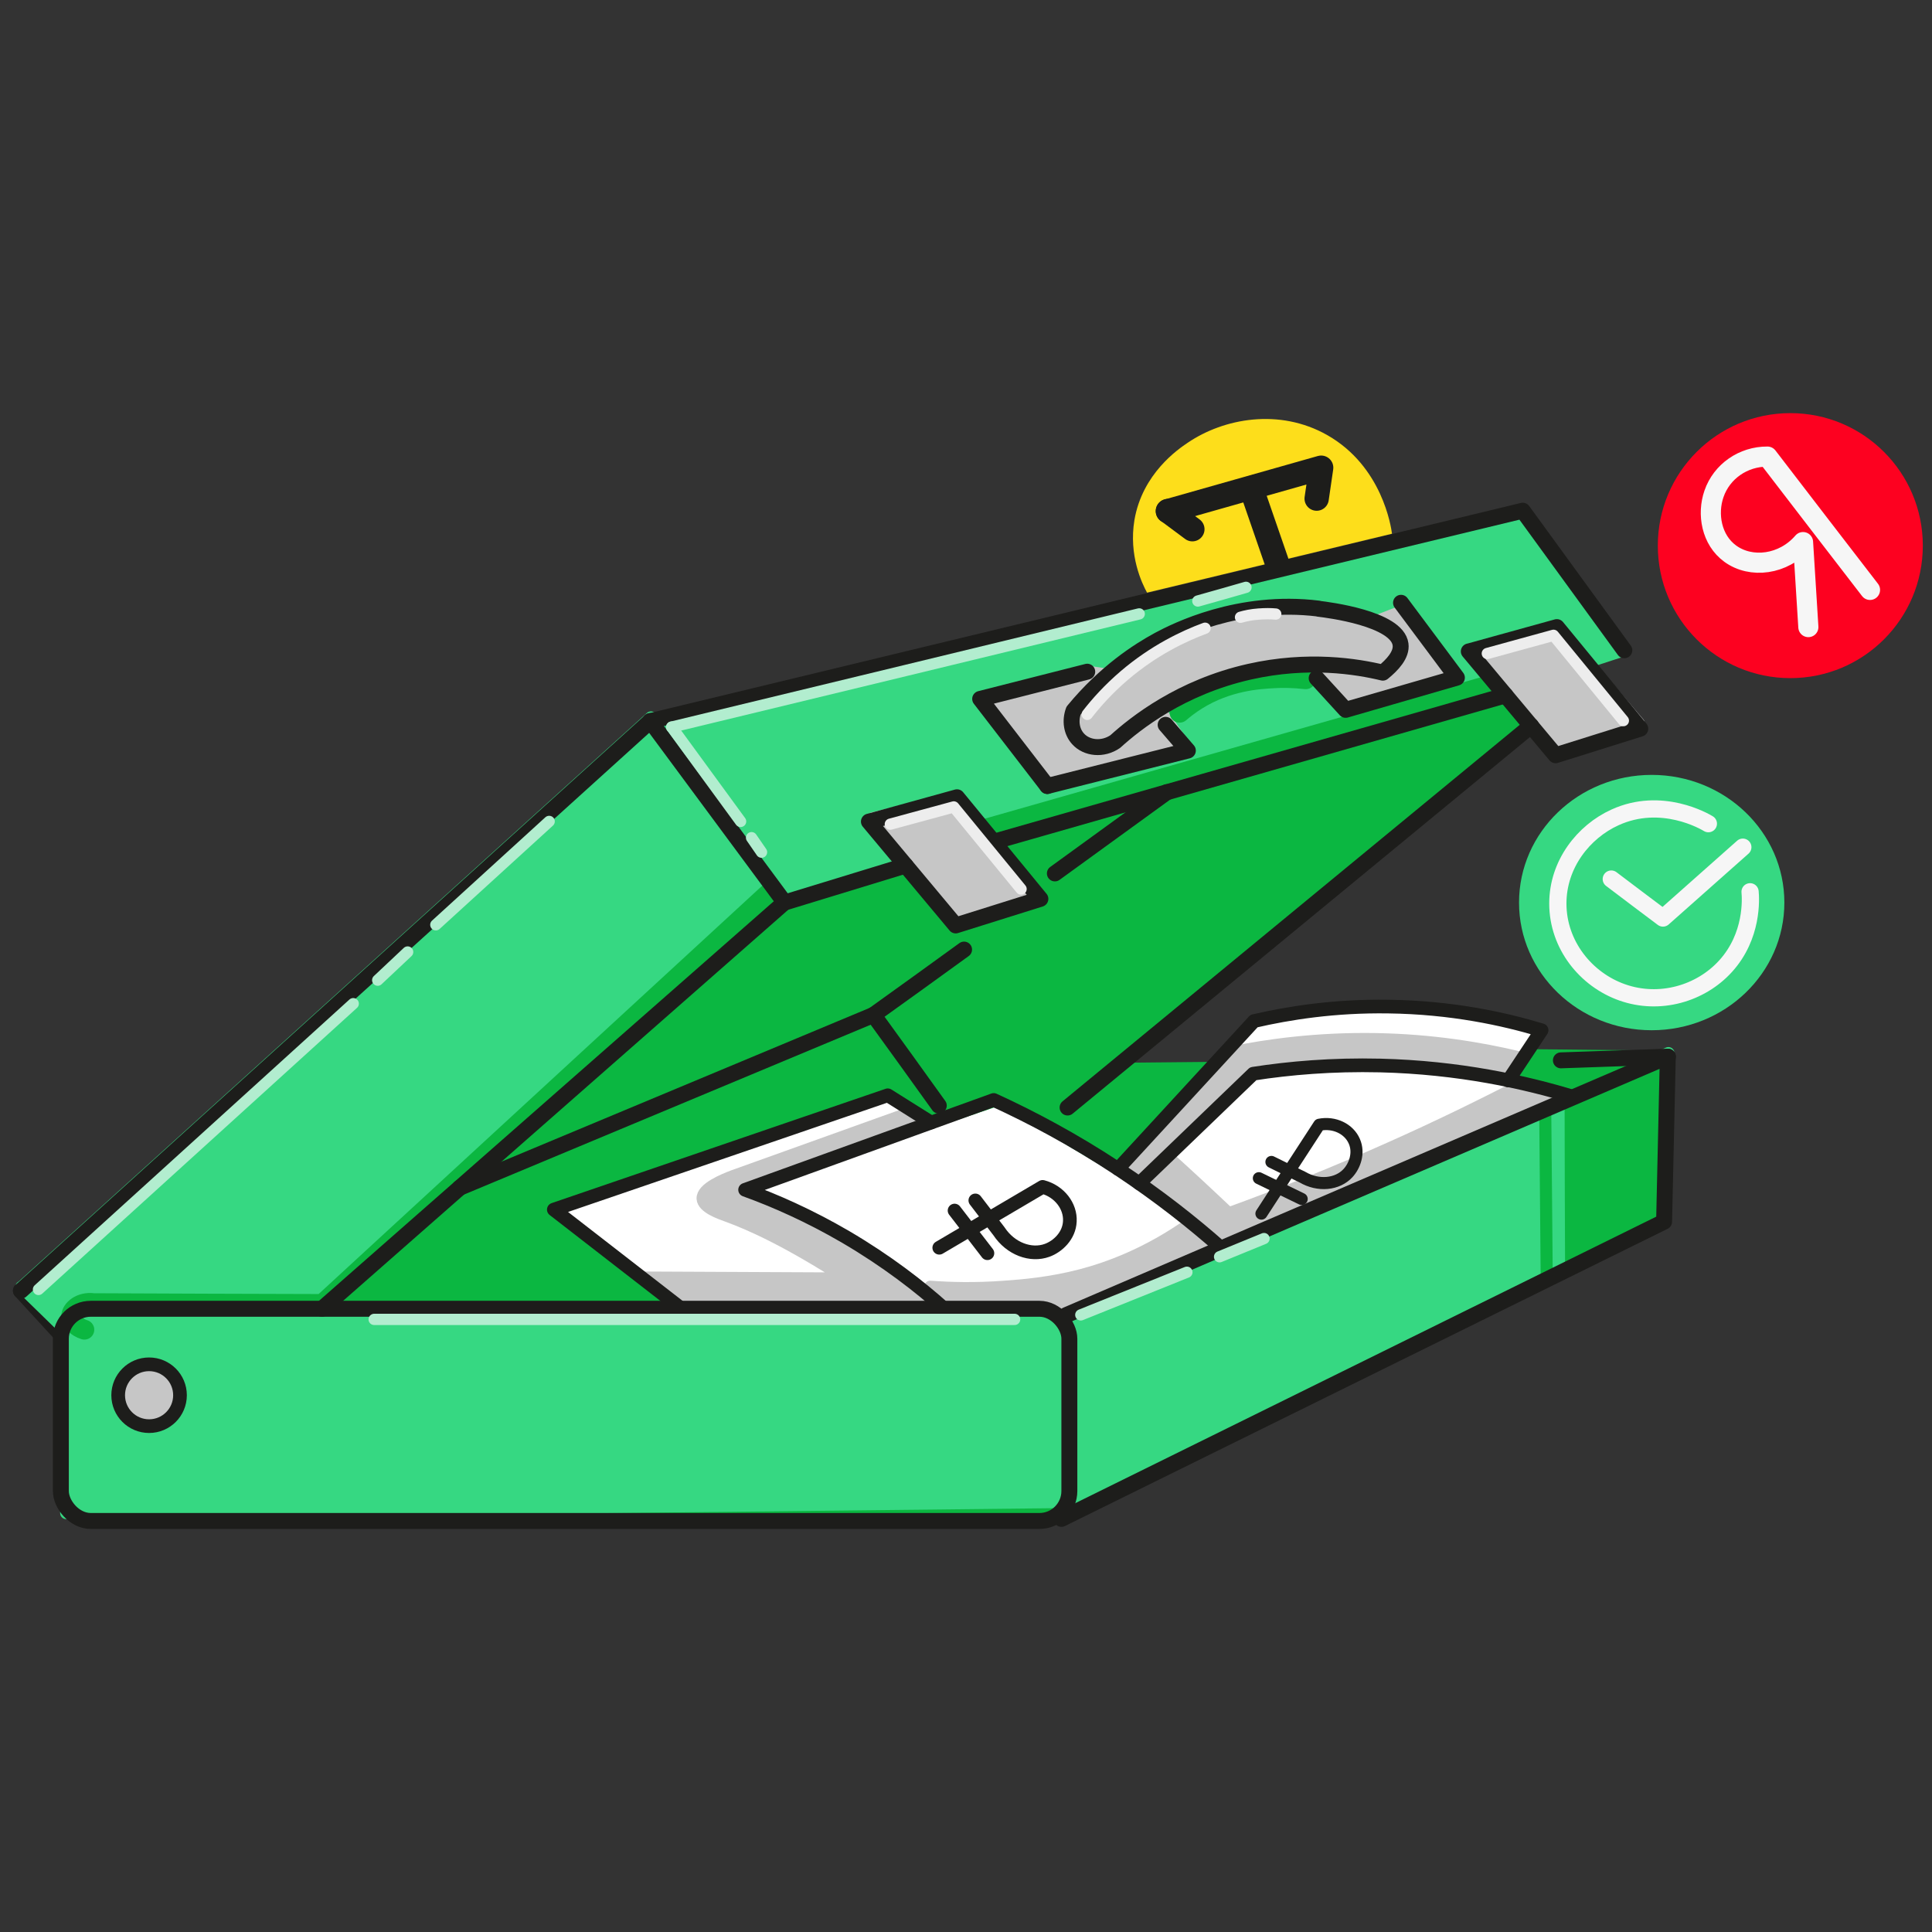 <?xml version="1.0" encoding="UTF-8"?>
<svg id="_Слой_4" data-name="Слой 4" xmlns="http://www.w3.org/2000/svg" viewBox="0 0 120 120">
  <rect x="0" y="0" width="120" height="120" fill="#333333" stroke="none"/>
  <defs>
    <style>
      .cls-1 {
        stroke: #b2edcf;
      }

      .cls-1, .cls-2, .cls-3, .cls-4, .cls-5, .cls-6, .cls-7, .cls-8, .cls-9, .cls-10, .cls-11, .cls-12, .cls-13, .cls-14, .cls-15, .cls-16, .cls-17 {
        stroke-linecap: round;
      }

      .cls-1, .cls-2, .cls-3, .cls-4, .cls-5, .cls-6, .cls-7, .cls-8, .cls-10, .cls-11, .cls-12, .cls-13, .cls-14 {
        fill: none;
      }

      .cls-1, .cls-3, .cls-4, .cls-5, .cls-6, .cls-7, .cls-9, .cls-10, .cls-11, .cls-12, .cls-13, .cls-14, .cls-15, .cls-16, .cls-17 {
        stroke-linejoin: round;
      }

      .cls-1, .cls-7 {
        stroke-width: .7px;
      }

      .cls-18 {
        fill: #fff;
      }

      .cls-2, .cls-6, .cls-10, .cls-11, .cls-13 {
        stroke: #1d1d1b;
      }

      .cls-2, .cls-8 {
        stroke-miterlimit: 10;
      }

      .cls-2, .cls-11 {
        stroke-width: .99px;
      }

      .cls-19, .cls-16 {
        fill: #36d882;
      }

      .cls-3, .cls-8 {
        stroke-width: 1.07px;
      }

      .cls-3, .cls-8, .cls-14 {
        stroke: #f6f6f6;
      }

      .cls-4 {
        stroke-width: 1.23px;
      }

      .cls-4, .cls-5, .cls-9, .cls-12, .cls-15 {
        stroke: #0bb741;
      }

      .cls-5 {
        stroke-width: 1.25px;
      }

      .cls-6 {
        stroke-width: 1.51px;
      }

      .cls-7 {
        stroke: #ededed;
      }

      .cls-9, .cls-10, .cls-12, .cls-16, .cls-17 {
        stroke-width: .75px;
      }

      .cls-9, .cls-15 {
        fill: #0bb741;
      }

      .cls-13 {
        stroke-width: .85px;
      }

      .cls-14 {
        stroke-width: 1.25px;
      }

      .cls-15 {
        stroke-width: .7px;
      }

      .cls-16 {
        stroke: #36d882;
      }

      .cls-20 {
        fill: #fdde1b;
      }

      .cls-17 {
        fill: #c6c6c6;
        stroke: #c6c6c6;
      }

      .cls-21 {
        fill: #fd0120;
      }
    </style>
  </defs>
  <path class="cls-5" d="M4.42,93.62c20.51-.03,41.02-.06,61.52-.09"/>
  <path class="cls-11" d="M3.78,82.87c-.83-.9-1.65-1.8-2.48-2.7"/>
  <g>
    <path class="cls-18" d="M42.34,81.29c-2.65-2.05-5.3-4.11-7.94-6.16,6.91-2.37,13.82-4.73,20.74-7.1,.75,.62,1.51,1.23,2.26,1.85,1.36-.49,2.73-.98,4.09-1.48,2.65,1.4,5.31,2.8,7.96,4.19,2.88-3.08,5.77-6.15,8.65-9.23,2.21-.5,5.21-.95,8.76-.84,3.65,.11,6.69,.79,8.91,1.45-.59,1.06-1.19,2.12-1.78,3.18,1.26,.33,2.52,.66,3.79,.98-10.38,4.59-20.76,9.18-31.15,13.77-8.09-.21-16.19-.41-24.28-.62Z"/>
    <path class="cls-16" d="M1.34,79.94c13.03-11.79,26.06-23.58,39.09-35.38,2.78,3.76,5.56,7.51,8.34,11.27-9.58,8.41-19.15,16.82-28.73,25.24,15.41,.13,30.82,.26,46.23,.39,12.45-5.35,24.91-10.7,37.36-16.05-.08,3.42-.15,6.83-.23,10.25-12.32,5.88-24.64,11.75-36.95,17.63-20.78,.23-41.56,.46-62.34,.69,.08-3.7,.17-7.39,.25-11.09-1.01-.99-2.02-1.97-3.03-2.96Z"/>
    <path class="cls-16" d="M56.25,53.75l-7.52,2.3c-2.78-3.76-5.56-7.51-8.34-11.27,18.06-4.36,36.13-8.71,54.19-13.07,2.1,2.89,4.21,5.78,6.31,8.67-.68,.22-1.36,.44-2.03,.66-.65-.7-1.3-1.4-1.95-2.1-1.8,.5-3.61,1-5.41,1.5,.67,.91,1.34,1.82,2.02,2.73-10.54,2.9-21.08,5.79-31.61,8.69-.75-1-1.5-2-2.25-3-1.8,.65-3.61,1.3-5.41,1.95l2.01,2.93Z"/>
    <path class="cls-9" d="M41.87,80.93c-7.05,.12-14.09,.25-21.14,.37,9.33-8.41,18.67-16.83,28-25.24l7.52-2.3c1.04,1.24,2.07,2.48,3.11,3.72,1.75-.55,3.5-1.1,5.26-1.65-.96-1.07-1.91-2.14-2.87-3.21,10.59-3.15,21.18-6.29,31.76-9.44,.53,.63,1.05,1.26,1.58,1.89-8.63,7.11-17.26,14.22-25.89,21.32,2-.02,4-.04,6-.06-1.92,2.09-3.84,4.17-5.76,6.26-2.41-1.45-4.83-2.9-7.24-4.35-1.46,.49-2.92,.99-4.38,1.48-.84-.74-1.68-1.49-2.53-2.23-7.06,2.5-14.12,5.01-21.18,7.51,2.59,1.97,5.18,3.95,7.77,5.92Z"/>
    <path class="cls-9" d="M95.1,65.54c2.83,.03,5.66,.06,8.49,.09-1.94,.84-3.89,1.67-5.83,2.51l-4.07-1.05,1.41-1.55Z"/>
    <path class="cls-17" d="M91.5,40.45c1.73-.5,3.47-1,5.2-1.5,1.7,1.99,3.39,3.99,5.09,5.98l-4.94,1.91c-1.78-2.13-3.56-4.26-5.35-6.39Z"/>
    <path class="cls-17" d="M54.24,50.82c1.73-.43,3.47-.86,5.2-1.3,1.68,2,3.37,4,5.05,6l-5.12,1.95c-1.65-2-3.31-4.01-4.96-6.01-.05-.22-.11-.43-.16-.65Z"/>
    <path class="cls-17" d="M71.98,44.02c.6,.87,1.2,1.73,1.8,2.6-2.84,.72-5.69,1.43-8.53,2.15-1.35-1.81-2.69-3.63-4.04-5.44,2.11-.54,4.21-1.07,6.32-1.61,.44,.06,.88,.13,1.32,.19,.9-.78,2.26-1.81,4.12-2.66,3.15-1.45,5.9-1.55,6.84-1.56,2.34-.02,4.26,.46,5.6,.93,.64-.25,1.29-.5,1.93-.75,.92,1.24,1.85,2.48,2.77,3.71-2.04,.79-4.08,1.59-6.11,2.38-.85-.88-1.7-1.76-2.56-2.64-1.04,.01-2.26,.11-3.61,.39-2.53,.53-4.51,1.49-5.86,2.3Z"/>
    <path class="cls-17" d="M39.84,79.35c4.23,.02,8.47,.04,12.7,.06-3.54-2.28-5.86-3.34-7.38-3.89-.44-.16-1.49-.52-1.52-1.07-.03-.64,1.31-1.18,1.92-1.41,3.73-1.34,7.45-2.67,11.18-4.01,.36,.23,.73,.46,1.09,.69-3.92,1.41-7.84,2.82-11.76,4.22,2.09,.67,3.8,1.44,5.09,2.1,.49,.25,2.69,1.4,5.3,3.39,.77,.59,1.39,1.11,1.83,1.49-5.31,.12-10.62,.24-15.93,.36-.83-.65-1.67-1.29-2.5-1.94Z"/>
    <path class="cls-17" d="M72.5,71.82c.63,.57,1.26,1.15,1.9,1.74,.65,.6,1.29,1.21,1.92,1.8,3.19-1.16,6.55-2.5,10.03-4.06,2.92-1.3,5.67-2.64,8.25-3.98,.86,.35,1.73,.71,2.59,1.06-7.1,3.05-14.2,6.1-21.31,9.15-1.65-1.41-3.29-2.81-4.94-4.22,.52-.5,1.04-1,1.56-1.5Z"/>
    <path class="cls-17" d="M76.37,65.39c2.39-.49,5.48-.91,9.07-.85,3.53,.06,6.55,.57,8.9,1.13-.22,.47-.44,.95-.66,1.42-2.31-.48-5.16-.88-8.42-.93-2.82-.04-5.33,.19-7.44,.52-2.3,2.21-4.6,4.42-6.89,6.63-.44-.31-.88-.61-1.32-.92,2.25-2.34,4.5-4.68,6.75-7.01Z"/>
    <path class="cls-17" d="M57.78,79.92c1.18,.09,2.76,.14,4.62,0,1.14-.08,2.84-.22,4.79-.73,1.58-.42,4.05-1.28,6.76-3.21,.64,.52,1.29,1.04,1.93,1.56-3.22,1.38-6.43,2.76-9.65,4.14-.51-.17-1.02-.35-1.52-.52-2.01,.04-4.02,.09-6.03,.13-.3-.46-.6-.91-.9-1.37Z"/>
    <path class="cls-15" d="M102.93,65.63c-1.8,.86-3.6,1.71-5.4,2.57,0,3.54,.02,7.09,.03,10.63,1.8-1.06,3.61-2.11,5.41-3.17-.01-3.34-.03-6.69-.04-10.03Z"/>
    <path class="cls-12" d="M95.98,69.27c.03,3.37,.06,6.73,.09,10.1"/>
    <path class="cls-4" d="M5.24,82.59c-.48-.15-.83-.51-.82-.83,0-.42,.58-.93,1.39-.82,4.74,.02,9.48,.04,14.22,.05,9.22-8.49,18.45-16.98,27.67-25.47"/>
    <path class="cls-5" d="M73.27,44.26c.23-.2,.59-.49,1.07-.79,1.9-1.18,3.81-1.3,4.79-1.35,.48-.03,1.15-.03,1.97,.06"/>
    <path class="cls-5" d="M61.27,51.47c10.35-2.95,20.7-5.9,31.05-8.85"/>
    <rect class="cls-2" x="3.78" y="81.29" width="62.64" height="13.18" rx="1.86" ry="1.86"/>
    <path class="cls-11" d="M1.3,80.17c13.03-11.79,26.06-23.58,39.09-35.38,18.06-4.36,36.13-8.71,54.19-13.07,2.1,2.89,4.21,5.78,6.31,8.67"/>
    <path class="cls-11" d="M20,81.29c9.58-8.41,19.15-16.82,28.73-25.24-2.78-3.76-5.56-7.51-8.34-11.27"/>
    <path class="cls-11" d="M66.23,81.68c12.45-5.35,24.91-10.7,37.36-16.05-.08,3.42-.15,6.83-.23,10.25-12.48,6.15-24.95,12.31-37.43,18.46"/>
    <path class="cls-11" d="M53.97,51.03c1.8,2.15,3.59,4.3,5.39,6.45,1.75-.55,3.5-1.1,5.26-1.65-1.73-2.1-3.45-4.21-5.18-6.31l-5.46,1.51Z"/>
    <path class="cls-11" d="M91.23,40.46c1.8,2.15,3.59,4.3,5.39,6.45,1.75-.55,3.5-1.1,5.26-1.65-1.73-2.1-3.45-4.21-5.18-6.31l-5.46,1.51Z"/>
    <path class="cls-11" d="M48.73,56.06l7.52-2.3"/>
    <path class="cls-11" d="M61.91,52.23c10.53-3.01,21.07-6.03,31.6-9.04"/>
    <path class="cls-11" d="M28.56,73.77c8.56-3.58,17.13-7.15,25.69-10.73,1.88-1.35,3.76-2.7,5.63-4.06"/>
    <path class="cls-11" d="M66.31,68.79c9.6-7.9,19.19-15.81,28.79-23.71"/>
    <path class="cls-11" d="M65.52,54.25c2.32-1.68,4.64-3.37,6.96-5.05"/>
    <path class="cls-11" d="M58.31,68.67c-1.35-1.88-2.7-3.76-4.06-5.63"/>
    <path class="cls-11" d="M96.95,65.86c2.22-.08,4.43-.15,6.65-.23"/>
    <path class="cls-11" d="M65.05,48.82c2.91-.73,5.82-1.47,8.73-2.2-.46-.53-.92-1.07-1.38-1.6"/>
    <path class="cls-11" d="M67.53,41.72c-2.22,.56-4.43,1.13-6.65,1.69,1.39,1.8,2.78,3.61,4.17,5.41"/>
    <path class="cls-11" d="M87.02,37.44c1.16,1.55,2.31,3.1,3.47,4.65-2.3,.67-4.6,1.33-6.91,2-.6-.66-1.2-1.31-1.8-1.97"/>
    <path class="cls-11" d="M81.89,37.8c-4.95-.61-8.9,1.4-9.91,1.94-1.29,.7-3.34,2.02-5.3,4.4-.23,.62-.13,1.3,.28,1.75,.54,.6,1.54,.7,2.31,.17,1.26-1.14,4.07-3.38,8.34-4.34,3.64-.82,6.67-.33,8.28,.06,.58-.47,1.19-1.11,1.1-1.76-.22-1.61-4.52-2.14-5.1-2.21Z"/>
    <path class="cls-13" d="M75.88,77.54c-1.78-1.58-3.92-3.27-6.44-4.94-2.77-1.83-5.4-3.22-7.72-4.28-5.15,1.86-10.29,3.72-15.44,5.58,1.83,.66,3.97,1.6,6.25,2.93,2.54,1.49,4.58,3.07,6.14,4.47"/>
    <path class="cls-13" d="M42.34,81.29c-2.65-2.05-5.3-4.11-7.94-6.16,6.91-2.37,13.82-4.73,20.74-7.1,.9,.56,1.79,1.13,2.69,1.69"/>
    <path class="cls-13" d="M70.76,73.5c2.36-2.27,4.72-4.54,7.08-6.81,2.25-.35,4.91-.58,7.89-.51,4.87,.12,8.97,1.02,12.04,1.96"/>
    <path class="cls-13" d="M69.44,72.6c2.82-3.06,5.63-6.12,8.45-9.18,2.16-.5,5-.95,8.34-.9,3.92,.05,7.18,.76,9.52,1.47-.69,1.04-1.38,2.08-2.07,3.12"/>
    <path class="cls-13" d="M58.34,77.5c2.14-1.26,4.28-2.52,6.42-3.78,1.05,.28,1.74,1.2,1.69,2.14-.04,.9-.75,1.56-1.41,1.8-1.01,.37-2.27-.09-2.99-1.18-.49-.64-.98-1.28-1.47-1.92"/>
    <path class="cls-13" d="M59.29,75.19c.68,.88,1.36,1.77,2.04,2.65"/>
    <path class="cls-10" d="M78.35,75.38c1.2-1.84,2.39-3.68,3.59-5.52,.94-.19,1.85,.26,2.18,1.03,.32,.73,.02,1.53-.4,1.98-.65,.7-1.83,.83-2.83,.24-.64-.31-1.28-.62-1.92-.94"/>
    <path class="cls-10" d="M78.19,73.18c.89,.43,1.77,.86,2.66,1.29"/>
    <path class="cls-1" d="M41.72,45.16c9.68-2.34,19.36-4.68,29.04-7.03"/>
    <path class="cls-1" d="M46,51.02l-4.28-5.86"/>
    <path class="cls-1" d="M47.3,52.93c-.21-.3-.41-.6-.62-.9"/>
    <path class="cls-1" d="M2.39,80.09c6.52-5.92,13.03-11.83,19.55-17.75"/>
    <path class="cls-1" d="M23.46,60.88l1.86-1.75"/>
    <path class="cls-1" d="M27.07,57.44c2.35-2.14,4.7-4.28,7.04-6.42"/>
    <path class="cls-1" d="M23.24,81.95H63.02"/>
    <path class="cls-1" d="M67.13,81.67c2.2-.88,4.4-1.77,6.59-2.65"/>
    <path class="cls-1" d="M75.75,78.06c.92-.38,1.84-.75,2.76-1.13"/>
    <path class="cls-7" d="M55.3,51.19c1.31-.36,2.63-.71,3.94-1.07,1.39,1.7,2.79,3.4,4.18,5.1"/>
    <path class="cls-7" d="M92.38,40.59c1.37-.38,2.74-.75,4.11-1.13,1.45,1.77,2.89,3.53,4.34,5.3"/>
    <path class="cls-7" d="M67.53,44.37c.58-.75,1.34-1.59,2.31-2.42,1.83-1.56,3.68-2.44,5.01-2.93"/>
    <path class="cls-7" d="M77.05,38.34c.31-.09,.69-.17,1.13-.2,.4-.03,.76-.03,1.06,0"/>
    <g>
      <ellipse class="cls-19" cx="102.59" cy="56.06" rx="8.24" ry="7.93"/>
      <path class="cls-8" d="M106.11,51.16c-.23-.14-2.91-1.71-5.8-.39-1.96,.89-3.55,2.91-3.55,5.35,0,2.57,1.75,4.73,4,5.52,2.32,.82,4.87,.08,6.42-1.63,1.7-1.87,1.56-4.19,1.52-4.62"/>
      <path class="cls-3" d="M100.08,54.6c1.07,.81,2.14,1.62,3.21,2.42,1.65-1.47,3.31-2.93,4.96-4.4"/>
    </g>
    <g>
      <circle class="cls-21" cx="111.2" cy="33.89" r="8.23"/>
      <path class="cls-14" d="M112.32,38.95c-.11-1.76-.22-3.52-.33-5.28-1.22,1.42-3.23,1.66-4.52,.72-1.17-.85-1.45-2.46-1.01-3.72,.48-1.39,1.82-2.32,3.32-2.31,2.12,2.76,4.24,5.52,6.37,8.28"/>
    </g>
    <g>
      <path class="cls-1" d="M74.4,37.33c1-.28,1.99-.56,2.99-.85"/>
      <path class="cls-20" d="M71.25,36.82c-.33-.6-1.15-2.33-.79-4.51,.49-2.9,2.73-4.42,3.31-4.81,2.24-1.52,5.69-2.16,8.66-.48,3.42,1.94,3.97,5.69,4.03,6.13-5.07,1.22-10.14,2.44-15.21,3.66Z"/>
      <path class="cls-6" d="M72.54,31.75c3.17-.9,6.35-1.8,9.52-2.7-.09,.64-.19,1.28-.28,1.92"/>
      <path class="cls-6" d="M74.06,32.87c-.51-.38-1.01-.75-1.52-1.13"/>
      <path class="cls-6" d="M79.29,34.88c-.5-1.46-1.01-2.92-1.51-4.37"/>
    </g>
  </g>
  <g>
    <circle class="cls-17" cx="9.26" cy="86.66" r="1.7"/>
    <circle class="cls-13" cx="9.26" cy="86.66" r="1.92"/>
  </g>
</svg>
